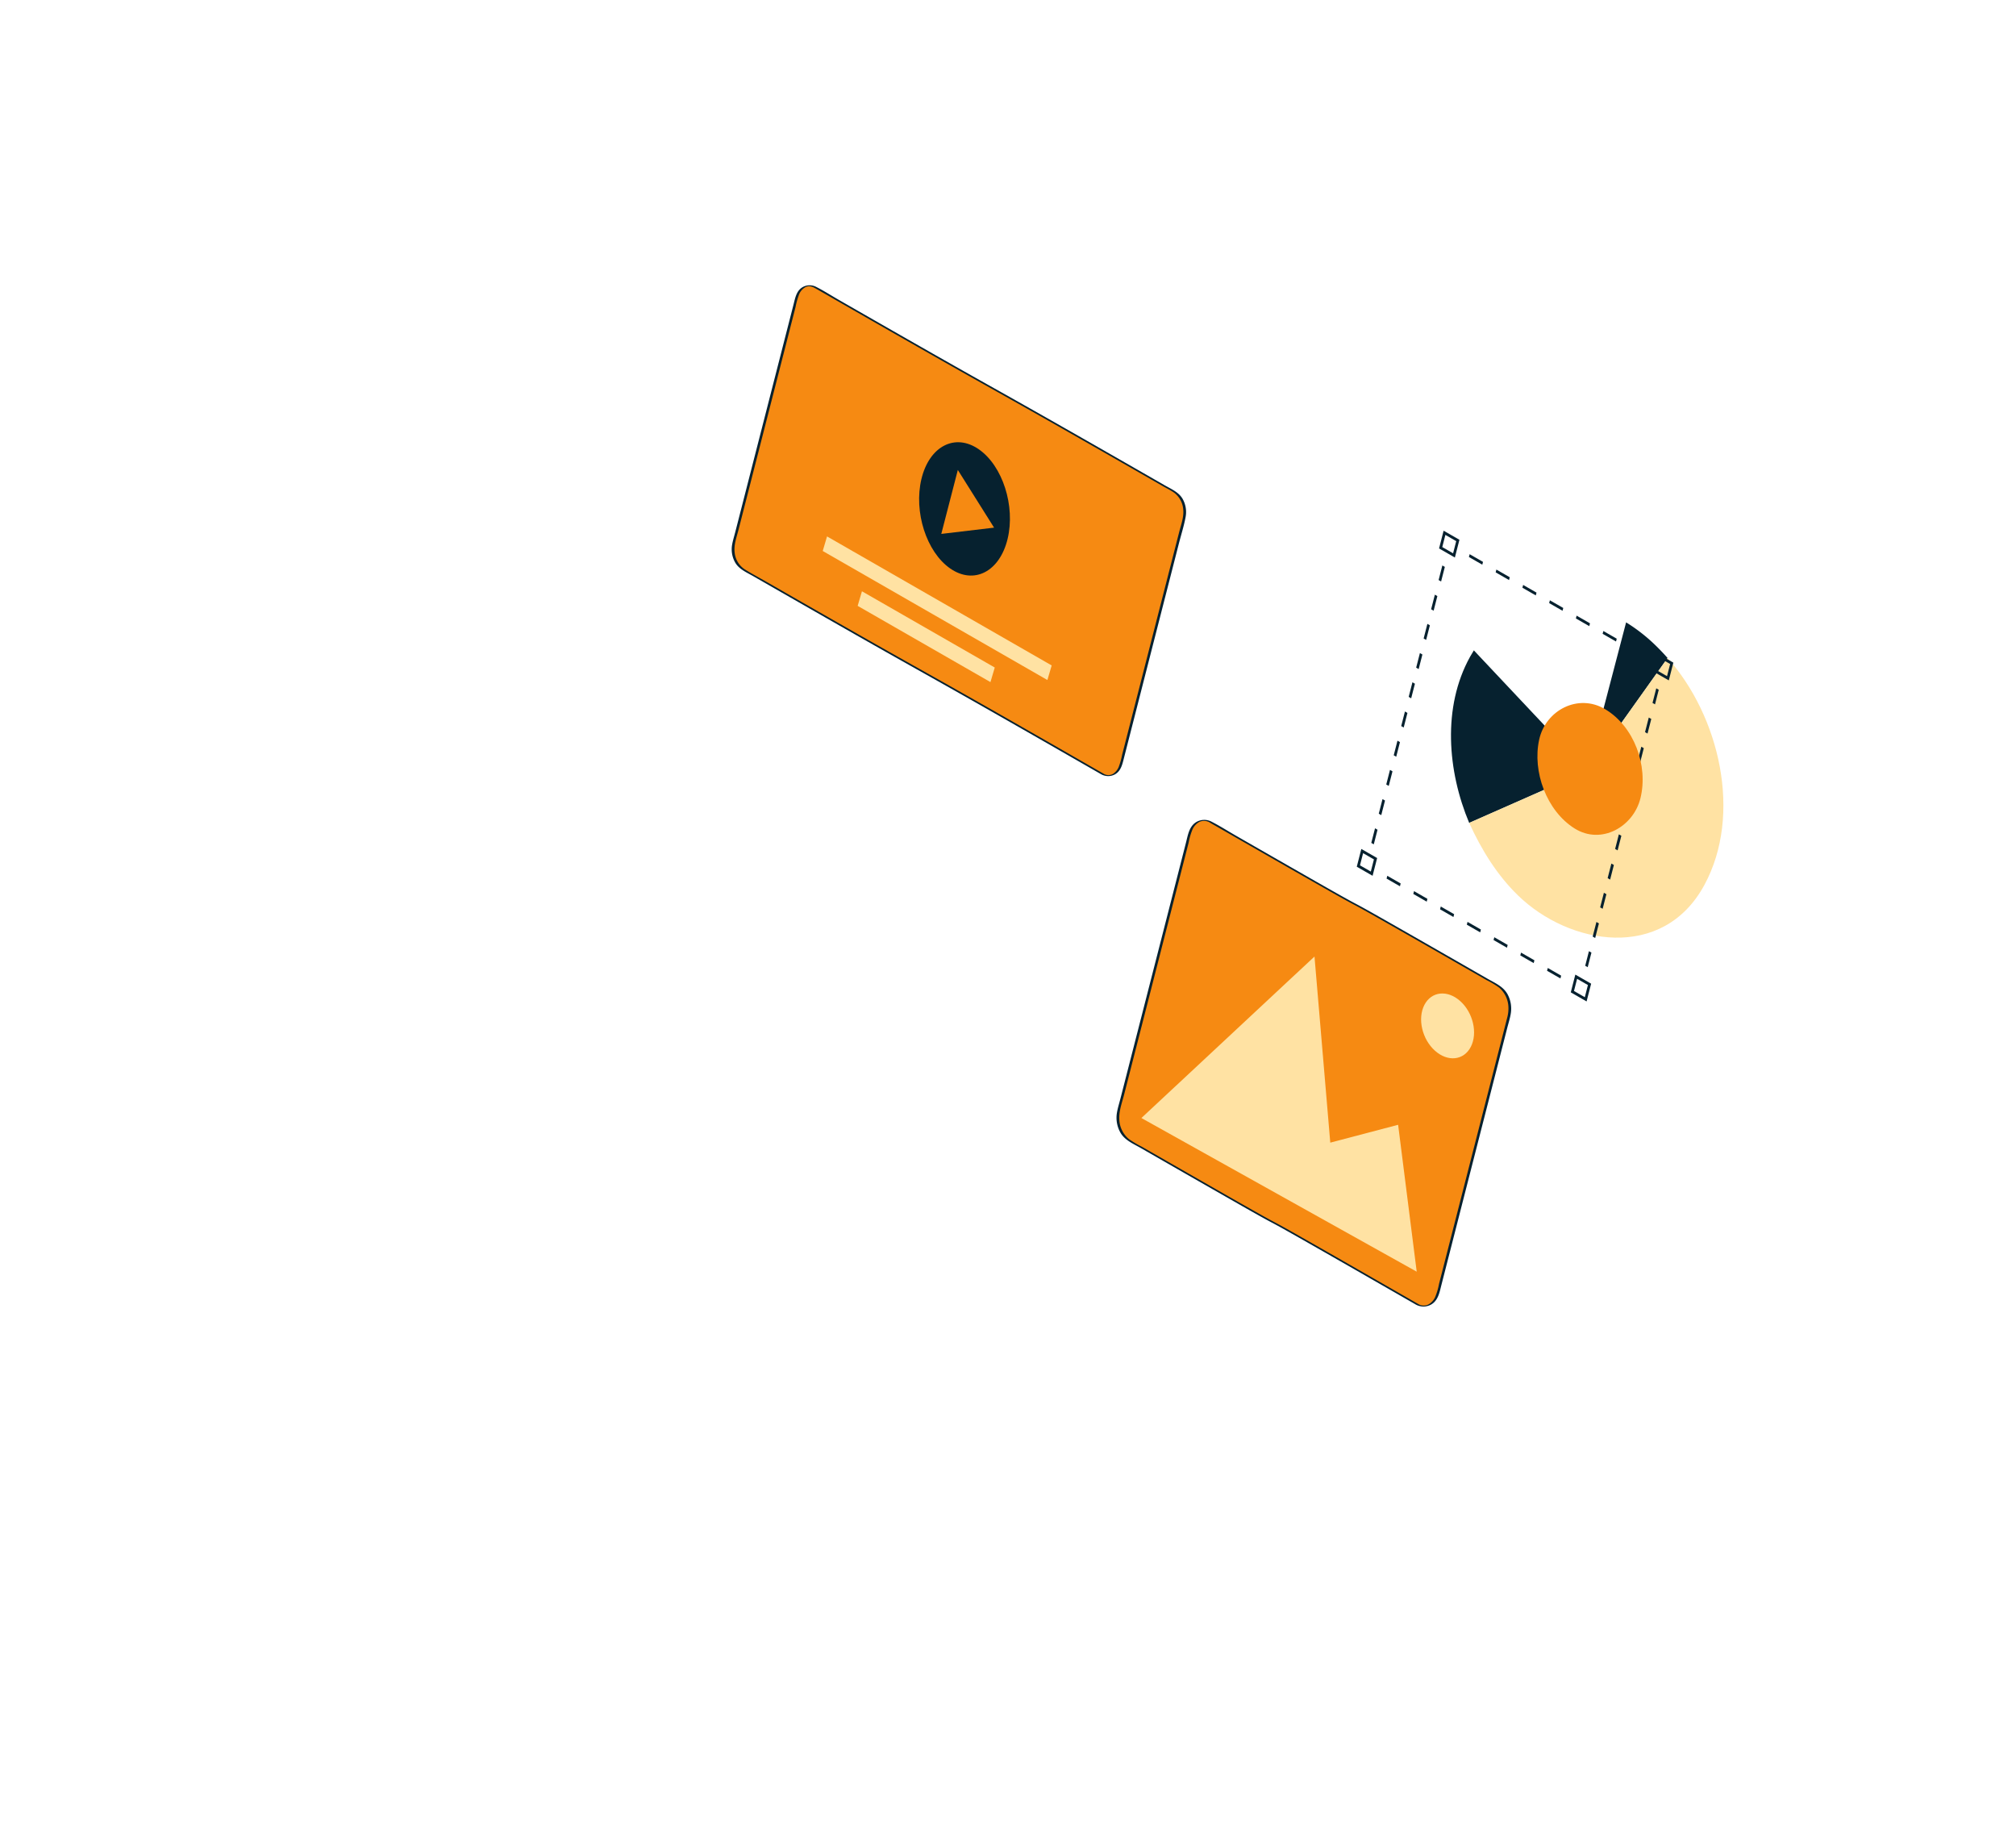 <svg xmlns="http://www.w3.org/2000/svg" width="829" height="754" viewBox="0 0 829 754"><g transform="translate(224.291)"><g transform="translate(0 0)"><path d="M1169.794,689.192a69.715,69.715,0,0,1,12.493,9.838c1.567,1.546,3.109,3.159,4.569,4.826l-33.046,46.385,15.984-61.049" transform="translate(-725.412 -433.302)" fill="#06212f"/><path d="M1010.758,722.809q.746-1.345,1.552-2.61l46.623,49.537-48.543,21.4c-8.93-21.229-11.119-47.619.368-68.325" transform="translate(-630.535 -452.796)" fill="#06212f"/><path d="M1104.657,728.688c21.311,23.9,30.874,64.254,15.127,93.311-17.081,31.517-55.578,24.778-76.65,4.286-8.569-8.333-14.909-18.55-20.066-29.814l48.543-21.4,33.046-46.385" transform="translate(-643.213 -458.133)" fill="#ffe2a3"/><path d="M1003.053,1012.034l-5.5-3.158.3-1.152,5.5,3.158-.3,1.152m-11-6.316-5.5-3.159.3-1.152,5.5,3.158-.295,1.152m-11-6.317-5.5-3.158.3-1.152,5.5,3.158c-.118.461-.177.691-.3,1.152m-11-6.316-5.5-3.159c.118-.461.177-.691.295-1.152l5.5,3.158-.3,1.153m-11-6.317-5.5-3.158.295-1.152,5.5,3.158c-.118.461-.177.691-.295,1.152m-11-6.316-5.5-3.159.3-1.152,5.5,3.159-.295,1.152m-11-6.317-5.5-3.158.3-1.152,5.5,3.158-.3,1.152" transform="translate(-585.679 -609.739)" fill="#06212f"/><path d="M915.674,740.831l-1.027-.59c.615-2.4.923-3.6,1.537-6l1.027.59-1.537,6m3.075-12.008-1.027-.589,1.538-6,1.027.589-1.538,6m3.075-12.008-1.027-.589,1.538-6,1.027.589-1.538,6m3.075-12.007-1.026-.59,1.537-6,1.027.589-1.538,6m3.075-12.007-1.027-.59,1.538-6,1.027.589c-.615,2.4-.923,3.6-1.537,6m3.075-12.008-1.026-.59c.615-2.4.922-3.6,1.538-6l1.026.59c-.615,2.4-.922,3.6-1.537,6m3.075-12.007-1.026-.59,1.537-6,1.027.589-1.538,6m3.075-12.007-1.026-.59,1.538-6,1.027.59-1.538,6m3.076-12.007-1.027-.59,1.537-6,1.027.59-1.537,6m3.075-12.007-1.027-.59,1.538-6,1.026.589c-.615,2.4-.922,3.6-1.537,6" transform="translate(-575.048 -393.681)" fill="#06212f"/><path d="M1094.253,655.919l-5.5-3.158.295-1.152,5.5,3.158-.3,1.152m-11-6.316-5.5-3.158c.117-.461.177-.691.3-1.152l5.5,3.158-.3,1.152m-11-6.317-5.5-3.158.3-1.152,5.5,3.157c-.118.461-.177.691-.295,1.152m-11-6.316-5.5-3.158c.118-.461.177-.692.3-1.152l5.5,3.159c-.118.461-.177.691-.295,1.152m-11-6.317-5.5-3.159c.118-.461.177-.691.3-1.152l5.5,3.159-.3,1.152m-11-6.317-5.5-3.159.295-1.152,5.5,3.159-.295,1.152m-11-6.317-5.5-3.158.3-1.152,5.5,3.159c-.118.461-.177.691-.3,1.152" transform="translate(-643.018 -385.846)" fill="#06212f"/><path d="M1152.6,876.89l-1.027-.59,1.538-6,1.026.589-1.537,6m3.075-12.008-1.026-.59,1.537-6,1.026.589-1.537,6m3.075-12.008-1.027-.589,1.538-6,1.026.589c-.615,2.4-.923,3.6-1.538,6m3.075-12.007-1.026-.589,1.537-6,1.027.589-1.538,6m3.075-12.008-1.026-.589,1.537-6,1.027.59-1.538,6m3.075-12.007-1.026-.59,1.538-6,1.026.59c-.615,2.4-.922,3.6-1.537,6m3.075-12.007-1.026-.589c.615-2.4.923-3.6,1.537-6l1.027.589-1.538,6m3.075-12.007-1.026-.59,1.537-6,1.027.59c-.615,2.4-.923,3.6-1.538,6m3.075-12.006-1.027-.59,1.538-6,1.027.589-1.538,6m3.075-12.007-1.027-.589,1.538-6,1.026.589c-.615,2.4-.923,3.6-1.538,6" transform="translate(-724.009 -479.223)" fill="#06212f"/><path d="M996.2,598.7l-6.505-3.736,1.87-7.3,6.505,3.736c-.748,2.921-1.122,4.381-1.87,7.3m-5.184-4.3,4.452,2.557,1.28-5-4.452-2.557-1.28,5" transform="translate(-622.23 -369.467)" fill="#06212f"/><path d="M1142.076,1090.277l-6.5-3.735,1.87-7.3,6.5,3.735c-.748,2.92-1.121,4.38-1.87,7.3m-5.183-4.3,4.452,2.557,1.28-5-4.452-2.557-1.28,5" transform="translate(-713.945 -678.53)" fill="#06212f"/><path d="M1142.076,1090.277l-6.5-3.735,1.87-7.3,6.5,3.735c-.748,2.92-1.121,4.38-1.87,7.3m-5.183-4.3,4.452,2.557,1.28-5-4.452-2.557-1.28,5" transform="translate(-801.945 -730.191)" fill="#06212f"/><path d="M1233.128,734.756l-6.5-3.735c.748-2.921,1.122-4.381,1.87-7.3l6.5,3.735-1.87,7.3m-5.183-4.3,4.452,2.557,1.28-5-4.452-2.557c-.512,2-.768,3-1.28,5" transform="translate(-771.19 -455.009)" fill="#06212f"/><path d="M1099.358,793.516c2.667-12.109,16.073-19.075,27.108-12.494,11.991,7.15,17.779,23.225,14.549,36.545-2.863,11.809-16.116,19.4-27.108,12.494-11.552-7.253-17.435-23.444-14.549-36.545" transform="translate(-690.721 -489.443)" fill="#f68a12"/><path d="M756.92,1107.322c-105.4-60.529-12.794-6.751-118.2-67.28-4.035-2.6-5.455-7.846-4.382-12.359q14.561-56.854,29.121-113.708c1.214-4.74,5.144-6.89,8.778-4.8,105.4,60.529,12.793,6.751,118.2,67.28,4.036,2.6,5.454,7.846,4.382,12.36q-14.56,56.853-29.121,113.707c-1.214,4.739-5.143,6.889-8.777,4.8" transform="translate(-398.6 -571.104)" fill="#f68a12"/><path d="M756.453,1106.9q-16.714-9.6-33.441-19.173-8.48-4.849-16.977-9.668c-2.26-1.277-4.519-2.556-6.8-3.795-.983-.534-1.975-1.05-2.961-1.578-1.808-.968-3.6-1.972-5.384-2.976q-7.032-3.953-14.031-7.968-14.547-8.3-29.071-16.65l-4.861-2.79a44.547,44.547,0,0,1-5.3-3.129,10.951,10.951,0,0,1-3.97-7.741c-.311-3.58,1.088-7.176,1.963-10.595l3.089-12.06,12.5-48.814,6.227-24.311q1.569-6.126,3.137-12.251l1.569-6.126a27.784,27.784,0,0,1,1.628-5.528,6.6,6.6,0,0,1,2.938-3.089,4.62,4.62,0,0,1,4.456.536c3.421,1.948,6.828,3.92,10.243,5.88q8.238,4.727,16.48,9.448,10.191,5.836,20.4,11.644c2.889,1.639,5.777,3.281,8.686,4.883,1.1.607,2.213,1.2,3.325,1.788,1.415.749,2.817,1.522,4.215,2.3,3.794,2.116,7.568,4.267,11.342,6.416q12.435,7.082,24.843,14.209l8.941,5.129,5.034,2.89a36.351,36.351,0,0,1,5.188,3.116,11.068,11.068,0,0,1,3.775,7.842,14.42,14.42,0,0,1-.513,4.578q-.785,3.063-1.569,6.126L779.1,1044.066l-12.5,48.814-1.471,5.743a27.949,27.949,0,0,1-1.628,5.528,6.755,6.755,0,0,1-2.614,2.918,4.357,4.357,0,0,1-4.438-.169c-.228-.125-1.241.085-.947.247a6.5,6.5,0,0,0,6.456-.025c2.833-1.706,3.38-5.059,4.134-8l6.373-24.885,12.7-49.58,6.324-24.694q.809-3.158,1.618-6.317c.505-1.974,1.145-3.962,1.487-5.972a12.427,12.427,0,0,0-1.4-8.244c-1.786-3.082-5.091-4.468-8.059-6.171l-9.81-5.63q-7.867-4.512-15.739-9.018-9.406-5.383-18.83-10.736c-2.546-1.442-5.092-2.886-7.659-4.288-1.03-.563-2.07-1.106-3.106-1.659-1.732-.923-3.444-1.882-5.156-2.842q-6.932-3.892-13.826-7.848-14.64-8.355-29.254-16.753c-3.394-1.947-6.737-4.074-10.218-5.86a6.45,6.45,0,0,0-6.422.278c-2.781,1.834-3.272,5.281-4.035,8.261L657.9,929.6l-12.7,49.579-6.374,24.886-3.138,12.251-1.618,6.317c-.484,1.891-1.1,3.8-1.411,5.724a12.366,12.366,0,0,0,1.56,8.342c1.858,3.025,5.279,4.421,8.243,6.124q9.1,5.225,18.21,10.444,11.265,6.455,22.546,12.881c3.25,1.847,6.5,3.7,9.769,5.506q1.789.99,3.6,1.943c1.361.719,2.71,1.458,4.055,2.206,3.717,2.069,7.413,4.175,11.109,6.279q12.4,7.061,24.78,14.171,9.49,5.441,18.977,10.89c.225.13,1.241-.078.947-.247" transform="translate(-397.659 -570.806)" fill="#06212f"/><path d="M765.6,1128.41l-27.9,7.338-6.489-76.523-71.178,66.4L773.245,1188.8Z" transform="translate(-414.969 -665.945)" fill="#ffe2a3"/><path d="M990.269,1122.064c-2.879,5.627-9.493,6.342-14.773,1.6s-7.226-13.153-4.348-18.78,9.493-6.342,14.772-1.6,7.226,13.153,4.348,18.78" transform="translate(-609.734 -691.672)" fill="#ffe2a3"/><g transform="translate(18 9.671)"><path d="M311.174,491.078c-93.4-53.637-54.234-30.422-147.635-84.058-3.576-2.306-4.833-6.953-3.883-10.952l25.805-100.759c1.076-4.2,4.558-6.105,7.778-4.256,93.4,53.636,54.234,30.422,147.635,84.058,3.576,2.306,4.833,6.953,3.883,10.952q-12.9,50.38-25.805,100.759c-1.075,4.2-4.558,6.1-7.777,4.256" transform="translate(-100.185 -182.543)" fill="#f68a12"/><path d="M310.707,490.653q-15.887-9.123-31.79-18.218-10.4-5.945-20.824-11.861-6.984-3.961-13.984-7.9-5.715-3.213-11.434-6.418-6.5-3.65-12.99-7.32-9.374-5.3-18.727-10.645-14.333-8.178-28.643-16.394c-3.049-1.749-6.178-3.407-9.161-5.267a9.361,9.361,0,0,1-4.1-6.848c-.4-3.159.783-6.272,1.555-9.29l2.729-10.657,11.067-43.21,5.558-21.7q1.365-5.329,2.729-10.658l1.39-5.425a32.543,32.543,0,0,1,1.472-5.258,6.117,6.117,0,0,1,2.433-2.861c1.45-.825,2.821-.426,4.182.348,3.077,1.75,6.14,3.525,9.211,5.286q7.848,4.5,15.7,9,11.539,6.6,23.1,13.178,7.612,4.326,15.24,8.625,5.839,3.289,11.686,6.564,6.119,3.433,12.23,6.879,8.487,4.791,16.954,9.618,12.94,7.37,25.858,14.78l8.228,4.718,4.514,2.591c1.613.926,3.346,1.766,4.87,2.831a9.524,9.524,0,0,1,3.75,6.884c.315,3.12-.874,6.223-1.637,9.2L330.8,434.436l-11.067,43.21-1.34,5.232a31.225,31.225,0,0,1-1.422,5.064,6.233,6.233,0,0,1-2.231,2.737,3.746,3.746,0,0,1-4.038-.026c-.229-.124-1.241.086-.947.247a5.9,5.9,0,0,0,5.652.072c2.533-1.4,3.091-4.24,3.75-6.815l5.658-22.09,11.265-43.986,5.657-22.09c.917-3.58,2.077-7.184,2.746-10.819a11.038,11.038,0,0,0-1.239-7.513c-1.6-2.743-4.6-3.984-7.248-5.5q-4.41-2.532-8.823-5.061-7.687-4.408-15.378-8.807-11.152-6.378-22.322-12.725-7.363-4.179-14.742-8.331-5.843-3.287-11.692-6.564-6.565-3.685-13.119-7.39-9.49-5.368-18.958-10.775-14.566-8.309-29.109-16.66c-3.092-1.774-6.14-3.74-9.322-5.344a5.859,5.859,0,0,0-5.62.175c-2.494,1.525-2.978,4.478-3.646,7.085l-2.779,10.851-11.315,44.179-5.657,22.09-2.779,10.851-1.439,5.619c-.436,1.7-.983,3.413-1.281,5.144a11,11,0,0,0,1.333,7.495c1.641,2.713,4.7,3.961,7.344,5.479q8.51,4.885,17.025,9.762,12.351,7.072,24.719,14.115,8.107,4.612,16.231,9.194,6.009,3.387,12.026,6.758,6.193,3.474,12.379,6.961,8.534,4.816,17.049,9.669,13.172,7.5,26.32,15.043,8.66,4.962,17.314,9.933c.225.129,1.241-.078.947-.247" transform="translate(-99.245 -182.241)" fill="#06212f"/><path d="M366.33,478.757c3.254-13.5,13.85-18.962,23.618-12.168S405.017,489.9,401.762,503.4s-13.849,18.962-23.618,12.168-15.068-23.307-11.814-36.81" transform="translate(-229.713 -291.512)" fill="#06212f"/><path d="M411.645,518.09,396.74,494.379l-6.8,26.288Z" transform="translate(-245.162 -310.821)" fill="#f68a12"/><path d="M351.012,627.011,258.631,573.96l1.766-5.992,92.381,53.051Z" transform="translate(-162.604 -357.087)" fill="#ffe2a3"/><path d="M351.908,666.065,297.3,634.719l1.766-5.992,54.612,31.346Z" transform="translate(-186.913 -395.287)" fill="#ffe2a3"/></g></g><rect width="829" height="754" transform="translate(-224.291)" fill="none"/></g></svg>
